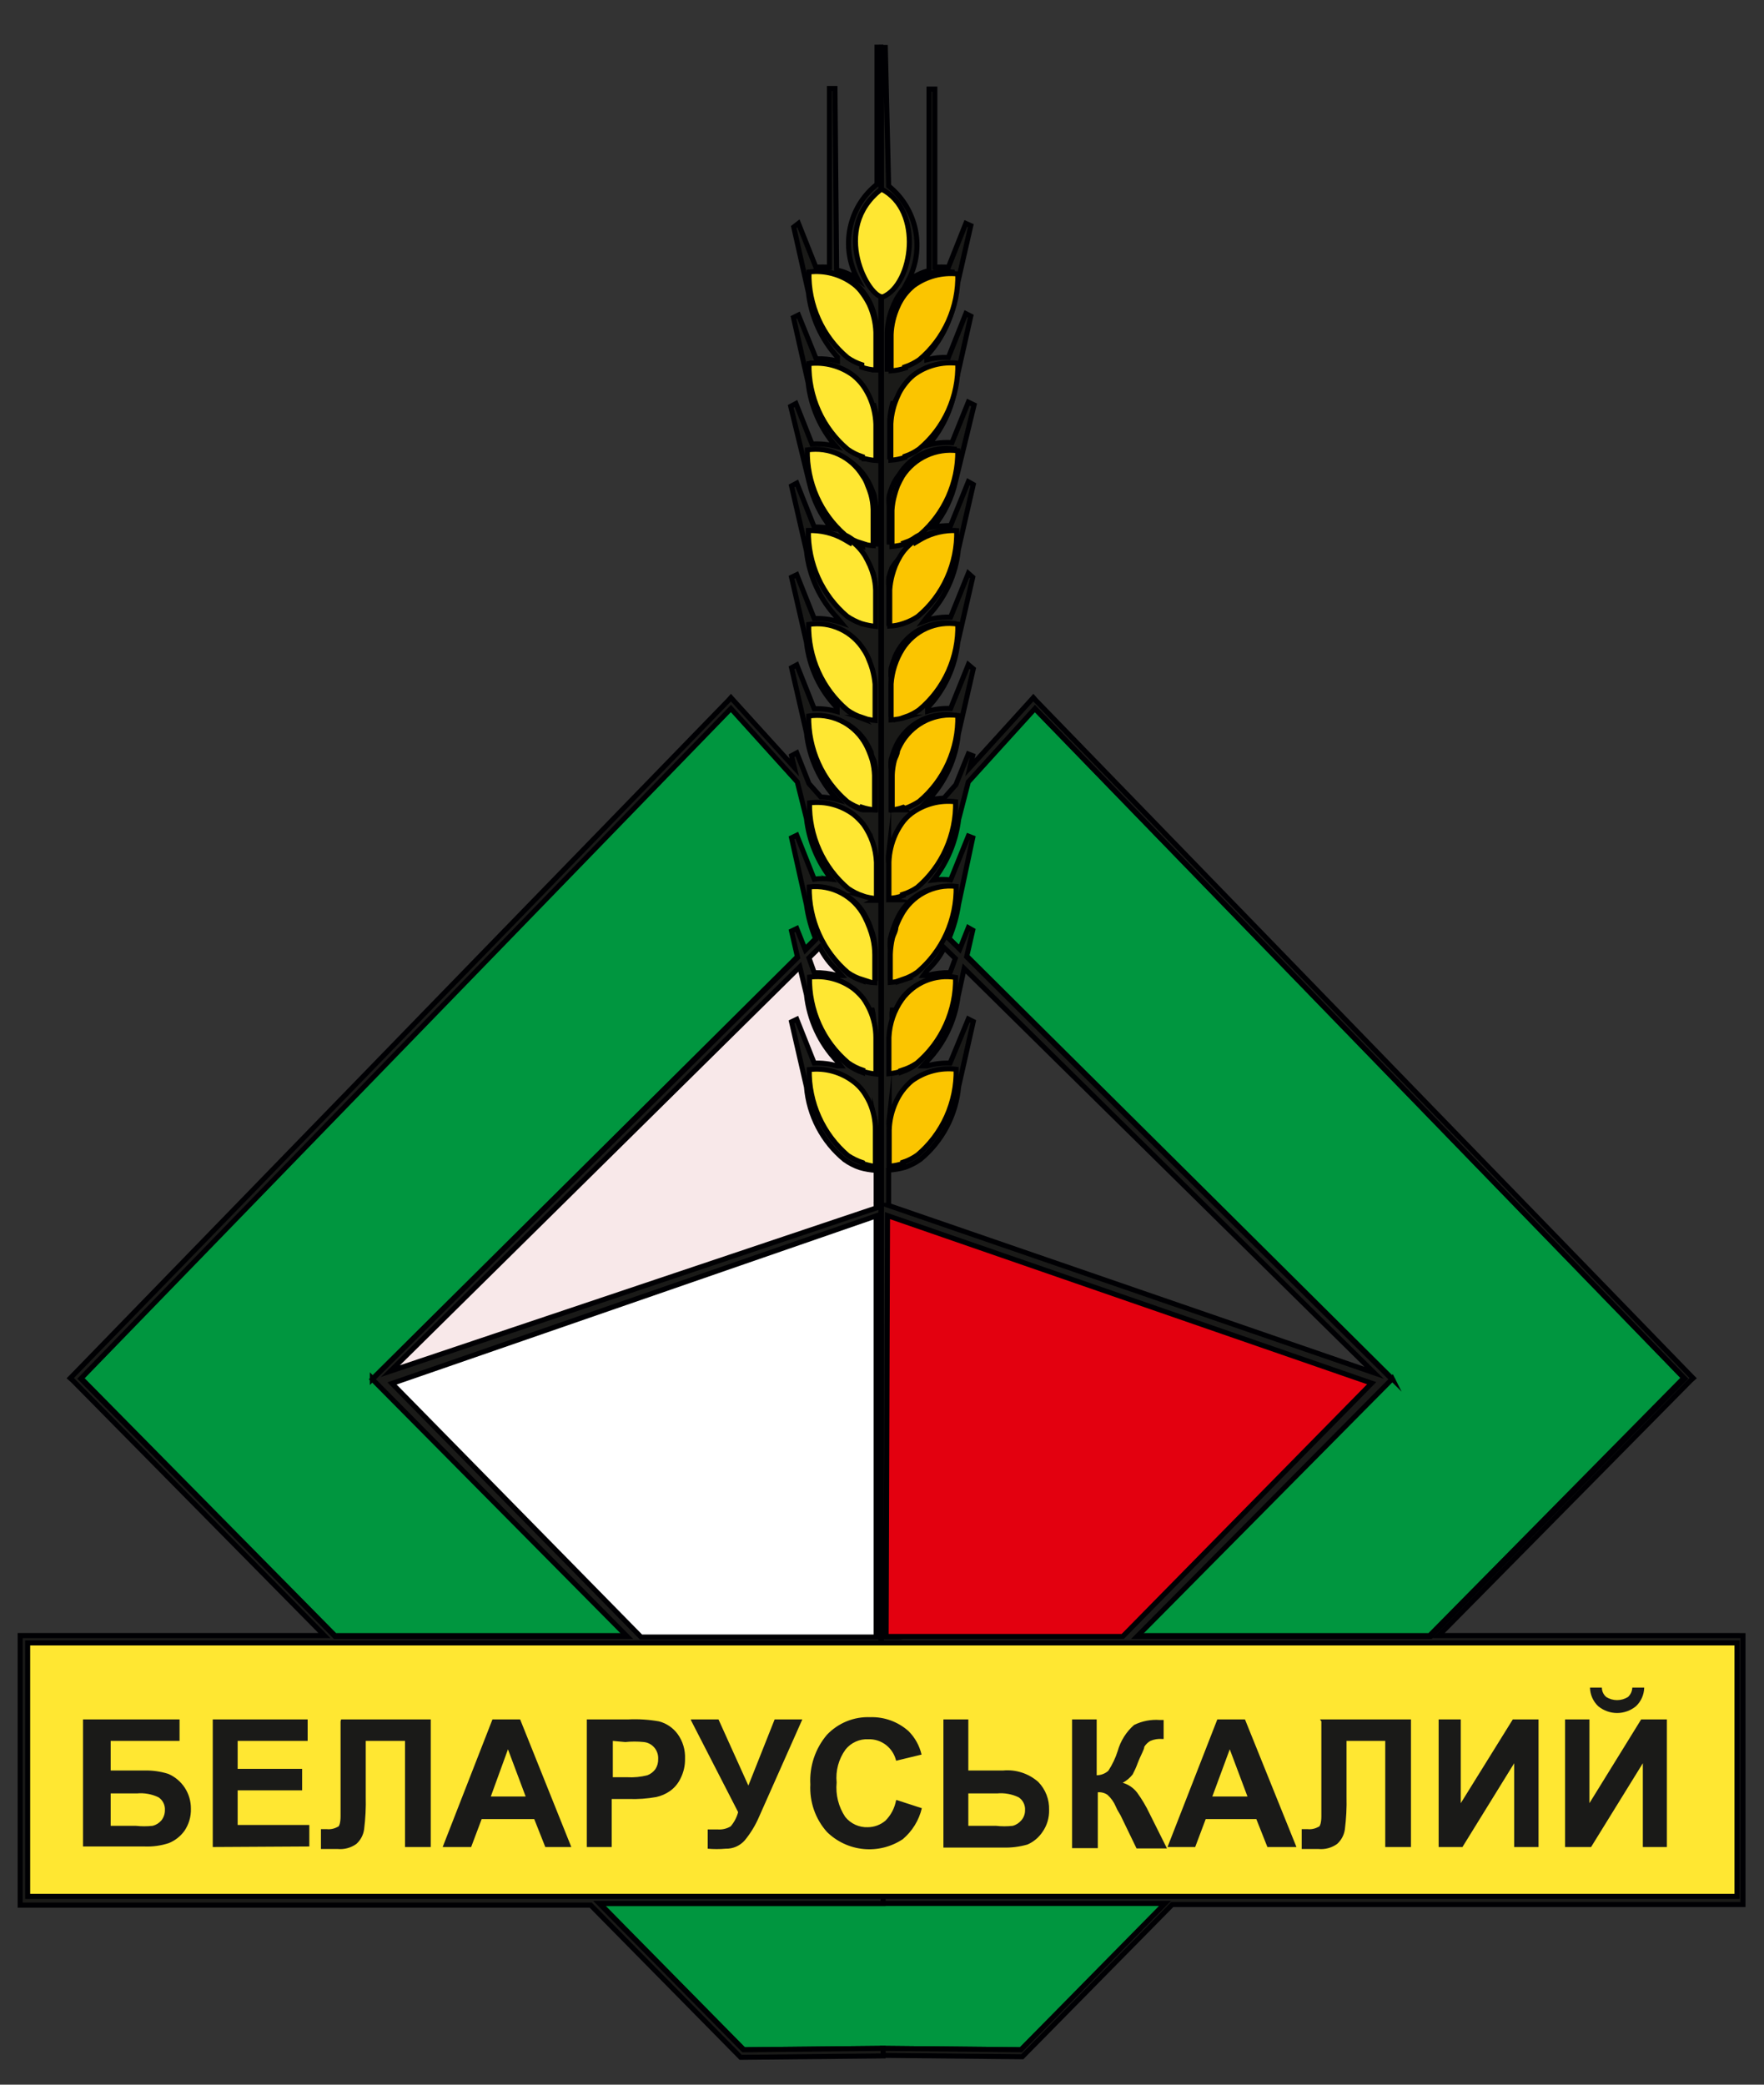 <?xml version="1.0" encoding="UTF-8"?> <svg xmlns="http://www.w3.org/2000/svg" width="77" height="91" viewBox="0 0 77 91" fill="none"><rect x="0" y="0" width="77" height="91" fill="#333333" stroke="none"/><path d="M75.828 71.398H0.881V82.784H75.828V71.398Z" fill="#FFE732" stroke="#1A1A18" stroke-width="0.22" stroke-miterlimit="22.93"></path><path fill-rule="evenodd" clip-rule="evenodd" d="M3.623 75.055H7.838V75.994H4.831V77.286H6.304C6.656 77.277 7.007 77.326 7.343 77.432C7.639 77.558 7.891 77.77 8.068 78.042C8.244 78.313 8.336 78.632 8.333 78.956C8.343 79.304 8.241 79.646 8.043 79.931C7.87 80.166 7.636 80.347 7.367 80.456C7.024 80.568 6.664 80.617 6.304 80.602H3.623V75.055ZM4.831 79.7H5.93C6.174 79.727 6.422 79.727 6.666 79.7C6.812 79.663 6.943 79.582 7.041 79.468C7.144 79.341 7.2 79.181 7.198 79.017C7.205 78.907 7.183 78.797 7.134 78.699C7.085 78.6 7.011 78.516 6.92 78.456C6.627 78.315 6.301 78.256 5.978 78.286H4.831V79.761V79.7ZM9.287 80.626V75.055H13.429V75.994H10.374V77.213H13.188V78.151H10.374V79.663H13.502V80.602L9.287 80.626ZM14.89 75.055H18.803V80.626H17.68V75.994H15.965V78.432C15.977 78.909 15.953 79.385 15.893 79.858C15.858 80.103 15.738 80.328 15.555 80.492C15.316 80.663 15.024 80.741 14.733 80.712H14.009V79.846H14.262C14.426 79.863 14.59 79.829 14.733 79.748C14.818 79.748 14.866 79.529 14.866 79.285V75.141L14.89 75.055ZM25.011 80.626H23.803L23.32 79.407H21.025L20.566 80.626H19.323L21.496 75.055H22.704L24.938 80.626H25.011ZM22.945 78.42L22.173 76.36L21.424 78.42H22.945ZM25.614 80.626V75.055H27.426C27.875 75.034 28.324 75.063 28.766 75.141C29.09 75.225 29.375 75.419 29.576 75.689C29.804 76.002 29.919 76.385 29.902 76.774C29.908 77.07 29.841 77.363 29.708 77.627C29.602 77.852 29.44 78.046 29.237 78.188C29.058 78.311 28.857 78.398 28.646 78.444C28.247 78.516 27.842 78.544 27.438 78.529H26.701V80.626H25.614ZM26.75 75.994V77.579H27.366C27.666 77.597 27.967 77.568 28.259 77.493C28.399 77.44 28.521 77.347 28.609 77.225C28.693 77.094 28.735 76.942 28.73 76.786C28.74 76.605 28.681 76.426 28.564 76.287C28.447 76.149 28.282 76.061 28.102 76.043C27.833 76.015 27.562 76.015 27.293 76.043L26.75 75.994ZM30.155 75.055H31.363L32.667 77.944L33.814 75.055H35.022L33.138 79.297C32.979 79.671 32.767 80.02 32.51 80.334C32.406 80.452 32.278 80.546 32.134 80.61C31.99 80.673 31.834 80.703 31.677 80.699C31.416 80.723 31.153 80.723 30.892 80.699V79.858H31.327C31.525 79.874 31.724 79.827 31.894 79.724C32.048 79.545 32.16 79.332 32.22 79.102L30.167 75.104L30.155 75.055ZM39.152 78.578L40.239 78.932C40.113 79.461 39.82 79.936 39.406 80.285C38.901 80.62 38.298 80.771 37.696 80.713C37.095 80.656 36.531 80.393 36.097 79.968C35.847 79.688 35.654 79.36 35.53 79.005C35.406 78.649 35.352 78.272 35.372 77.895C35.327 77.105 35.586 76.327 36.097 75.726C36.341 75.469 36.636 75.269 36.963 75.136C37.29 75.004 37.641 74.943 37.993 74.958C38.605 74.94 39.2 75.158 39.659 75.567C39.94 75.848 40.136 76.203 40.227 76.591L39.116 76.859C39.052 76.587 38.897 76.344 38.677 76.173C38.457 76.002 38.186 75.913 37.908 75.921C37.718 75.911 37.528 75.946 37.353 76.025C37.179 76.103 37.026 76.222 36.906 76.372C36.607 76.787 36.469 77.299 36.52 77.81C36.468 78.339 36.601 78.869 36.894 79.31C37.013 79.458 37.164 79.576 37.336 79.654C37.508 79.732 37.696 79.769 37.884 79.761C38.162 79.758 38.431 79.659 38.645 79.48C38.891 79.237 39.056 78.921 39.116 78.578H39.152ZM41.229 75.055H42.268V77.286H43.778C44.055 77.259 44.336 77.289 44.601 77.375C44.867 77.461 45.113 77.601 45.323 77.786C45.479 77.947 45.601 78.137 45.682 78.347C45.763 78.556 45.801 78.78 45.794 79.005C45.804 79.349 45.702 79.687 45.505 79.968C45.343 80.21 45.117 80.4 44.852 80.516C44.503 80.617 44.141 80.662 43.778 80.65H41.181V75.055H41.229ZM42.268 79.7H43.476C43.72 79.728 43.968 79.728 44.212 79.7C44.353 79.66 44.479 79.58 44.575 79.468C44.687 79.345 44.747 79.184 44.744 79.017C44.751 78.907 44.729 78.797 44.68 78.699C44.631 78.6 44.557 78.516 44.466 78.456C44.173 78.315 43.847 78.256 43.524 78.286H42.268V79.761V79.7ZM46.748 75.055H47.871V77.493C48.058 77.492 48.239 77.423 48.379 77.298C48.554 77.03 48.693 76.739 48.789 76.433C48.913 75.993 49.16 75.599 49.502 75.299C49.85 75.126 50.238 75.051 50.625 75.08H50.794V75.909H50.721C50.548 75.896 50.374 75.925 50.214 75.994C50.106 76.056 50.015 76.144 49.949 76.25C49.949 76.372 49.792 76.616 49.659 76.969C49.598 77.137 49.525 77.299 49.441 77.457C49.323 77.608 49.175 77.732 49.007 77.822C49.256 77.893 49.476 78.043 49.635 78.249C49.844 78.536 50.026 78.842 50.178 79.163L50.939 80.687H49.611L48.91 79.237L48.838 79.115C48.786 79.033 48.742 78.948 48.705 78.859C48.623 78.663 48.499 78.488 48.343 78.347C48.218 78.262 48.069 78.223 47.92 78.237V80.675H46.797V75.055H46.748ZM56.53 80.626H55.323L54.84 79.407H52.63L52.171 80.626H50.963L53.137 75.055H54.344L56.591 80.626H56.53ZM54.453 78.42L53.68 76.36L52.919 78.42H54.453ZM57.617 75.055H61.59V80.626H60.467V75.994H58.777V78.432C58.789 78.909 58.764 79.385 58.704 79.858C58.669 80.103 58.549 80.328 58.366 80.492C58.128 80.663 57.836 80.741 57.545 80.712H56.82V79.846H57.074C57.237 79.863 57.401 79.829 57.545 79.748C57.629 79.748 57.678 79.529 57.678 79.285V75.141L57.617 75.055ZM62.714 75.055H63.764V78.712L66.035 75.055H67.158V80.626H66.095V76.969L63.837 80.626H62.798V75.055H62.714ZM68.317 75.055H69.38V78.712L71.638 75.055H72.761V80.626H71.711V76.969L69.452 80.626H68.317V75.055V75.055ZM71.252 73.665H71.771C71.768 73.819 71.734 73.971 71.672 74.111C71.61 74.251 71.52 74.378 71.409 74.482C71.176 74.672 70.886 74.776 70.588 74.776C70.288 74.776 69.999 74.672 69.766 74.482C69.655 74.378 69.565 74.251 69.503 74.111C69.441 73.971 69.407 73.819 69.404 73.665H69.923C69.923 73.745 69.94 73.823 69.974 73.895C70.007 73.966 70.056 74.03 70.117 74.08C70.258 74.167 70.421 74.213 70.588 74.213C70.754 74.213 70.916 74.167 71.058 74.08C71.117 74.028 71.164 73.964 71.197 73.893C71.23 73.821 71.249 73.744 71.252 73.665V73.665Z" fill="#1A1A18"></path><path fill-rule="evenodd" clip-rule="evenodd" d="M35.746 41.264L35.275 41.739L35.541 42.398C35.879 42.391 36.217 42.432 36.544 42.52H36.737L36.544 42.3C36.214 41.986 35.944 41.615 35.746 41.203V41.264ZM34.901 42.117L35.203 43.446C35.324 44.528 35.795 45.539 36.544 46.323L36.7 46.53H36.544C36.218 46.436 35.88 46.395 35.541 46.408L34.78 44.495L34.551 44.604L35.203 47.444C35.254 48.061 35.428 48.661 35.714 49.207C36 49.754 36.394 50.237 36.87 50.626C37.074 50.771 37.297 50.886 37.534 50.968C37.766 51.034 38.005 51.075 38.246 51.089V52.735L16.798 60.049L34.901 42.117Z" fill="#F8E8E9"></path><path fill-rule="evenodd" clip-rule="evenodd" d="M16.834 60.305L27.812 71.41H38.536L38.488 52.954L16.834 60.305Z" fill="white"></path><path fill-rule="evenodd" clip-rule="evenodd" d="M60.769 60.171L49.647 71.398H62.4L73.498 60.147L45.13 30.89L41.507 34.925H41.797C41.825 35.658 41.691 36.389 41.405 37.064C41.119 37.738 40.688 38.34 40.142 38.826C40.657 38.578 41.231 38.485 41.797 38.558C41.778 39.396 41.602 40.224 41.278 40.996H41.459L60.781 60.195L60.769 60.171ZM16.255 60.171L27.378 71.398H14.625L3.526 60.147L31.906 30.89L35.529 34.925H35.239C35.21 35.657 35.342 36.387 35.626 37.062C35.91 37.737 36.339 38.339 36.882 38.826C36.372 38.578 35.801 38.485 35.239 38.558C35.254 39.395 35.426 40.223 35.747 40.996H35.578L16.255 60.195V60.171ZM37.546 39.326C37.453 39.22 37.347 39.126 37.232 39.045C37.565 39.219 37.932 39.315 38.307 39.326H38.73C39.124 39.314 39.51 39.206 39.853 39.009L39.539 39.289H38.79V37.973L38.584 38.192L38.379 37.973V39.326H37.546ZM38.512 89.415L32.474 89.476L25.88 82.784H51.241L44.575 89.476L38.512 89.415Z" fill="#00963F" stroke="#000003" stroke-width="0.22" stroke-miterlimit="22.93"></path><path fill-rule="evenodd" clip-rule="evenodd" d="M60.189 60.305L49.224 71.41H38.488L38.548 52.954L60.189 60.305Z" fill="#E3000F"></path><path fill-rule="evenodd" clip-rule="evenodd" d="M42.268 34.133L45.178 30.927L73.546 60.183L62.448 71.435H49.634L60.757 60.207L42.195 41.764L42.461 40.605L42.268 40.496L41.893 41.434L41.422 40.971C41.626 40.487 41.768 39.98 41.845 39.46L42.461 36.571L42.268 36.497L41.495 38.411C41.246 38.38 40.995 38.38 40.746 38.411C41.346 37.648 41.727 36.733 41.845 35.766L42.268 34.133ZM38.464 89.72L44.623 89.781L51.168 83.137H76.082V71.398H62.798L73.8 60.256L73.908 60.159L73.8 60.049L45.214 30.573L45.106 30.451L44.997 30.573L42.34 33.499L42.461 32.987L42.268 32.913L41.724 34.254L41.205 34.84C40.964 34.849 40.725 34.885 40.492 34.949V34.949C41.252 34.159 41.725 33.132 41.833 32.036L42.485 29.195L42.268 29.013L41.495 30.927C41.157 30.914 40.818 30.955 40.492 31.048V30.89C41.231 30.112 41.694 29.109 41.809 28.037L42.461 25.197L42.268 25.026L41.495 26.94C41.157 26.927 40.818 26.968 40.492 27.062L40.323 27.123L40.492 26.904C41.252 26.113 41.725 25.086 41.833 23.99L42.485 21.15L42.268 21.028L41.495 22.942C41.244 22.943 40.994 22.963 40.746 23.003C41.221 22.424 41.552 21.738 41.712 21.004L42.521 17.676L42.268 17.554L41.555 19.321C41.21 19.301 40.864 19.334 40.529 19.419C41.204 18.639 41.625 17.669 41.736 16.64L42.376 13.799L42.159 13.69L41.398 15.603C41.081 15.59 40.764 15.623 40.456 15.701V15.53C41.173 14.752 41.618 13.759 41.724 12.702L42.376 9.85L42.159 9.752L41.398 11.666C41.201 11.653 41.004 11.653 40.806 11.666V3.889H40.553V11.812C40.219 11.895 39.906 12.049 39.635 12.263V12.263C39.999 11.582 40.114 10.794 39.96 10.036C39.805 9.278 39.391 8.599 38.79 8.119L38.645 2.072H38.476V71.715H75.829V82.784H25.023V83.088H50.854L44.562 89.476L38.524 89.415V89.72H38.464ZM38.705 71.435H49.007L59.875 60.378L38.741 53.064L38.681 71.435H38.705ZM38.862 16.115H38.729V14.506C38.745 14.085 38.843 13.67 39.019 13.287C39.089 13.119 39.178 12.959 39.285 12.812C39.395 12.65 39.529 12.506 39.683 12.385C40.221 11.973 40.897 11.789 41.567 11.873C41.585 12.58 41.448 13.281 41.166 13.928C40.885 14.575 40.465 15.151 39.937 15.616C39.75 15.743 39.547 15.846 39.333 15.92H39.08H38.935H38.862V16.115ZM38.862 39.277H38.79V37.692C38.773 37.546 38.773 37.399 38.79 37.253V39.265L38.862 39.277ZM39.382 42.788C39.596 42.715 39.799 42.612 39.985 42.483C40.513 42.019 40.933 41.442 41.215 40.795C41.496 40.149 41.633 39.447 41.616 38.74C41.13 38.674 40.635 38.762 40.202 38.994C39.769 39.226 39.418 39.589 39.2 40.033C39.122 40.191 39.053 40.353 38.995 40.52C38.941 40.672 38.897 40.826 38.862 40.983V40.983C38.847 41.146 38.847 41.309 38.862 41.471V42.69H39.454L39.382 42.788ZM39.382 46.786C39.597 46.71 39.8 46.603 39.985 46.469C40.528 46.002 40.958 45.417 41.245 44.759C41.531 44.1 41.666 43.385 41.64 42.666C40.974 42.582 40.301 42.766 39.768 43.178C39.613 43.301 39.475 43.444 39.357 43.604C39.255 43.759 39.166 43.922 39.092 44.092H39.019H38.947C38.93 44.238 38.93 44.385 38.947 44.531V46.115H39.538L39.382 46.786ZM38.886 50.833H38.814V49.248C38.798 49.107 38.798 48.964 38.814 48.822V50.833H38.886ZM39.852 23.661L40.13 23.491C40.593 23.239 41.116 23.125 41.64 23.161C41.659 23.868 41.523 24.57 41.241 25.217C40.959 25.865 40.538 26.441 40.009 26.904C39.821 27.033 39.619 27.14 39.406 27.221H38.802V25.636C38.785 25.49 38.785 25.343 38.802 25.197C38.837 25.056 38.881 24.918 38.935 24.783C39.026 24.639 39.132 24.504 39.249 24.38C39.405 24.127 39.606 23.904 39.84 23.722L39.852 23.661ZM39.418 23.661H38.814V22.076C38.798 21.931 38.798 21.783 38.814 21.638C38.849 21.501 38.893 21.366 38.947 21.235C39.021 21.05 39.123 20.878 39.249 20.723C39.498 20.318 39.86 19.996 40.29 19.797C40.719 19.598 41.197 19.53 41.664 19.602C41.679 20.3 41.546 20.993 41.273 21.634C41 22.276 40.594 22.851 40.082 23.32C39.962 23.377 39.849 23.447 39.744 23.527L39.43 23.661H39.418ZM39.345 19.943H39.128H39.007H38.838V18.358C38.853 18.107 38.893 17.858 38.959 17.615V17.615H39.031C39.11 17.449 39.203 17.29 39.309 17.139C39.422 16.976 39.556 16.828 39.708 16.701C39.945 16.439 40.232 16.229 40.551 16.082C40.871 15.936 41.216 15.856 41.567 15.847C41.59 16.554 41.456 17.258 41.173 17.905C40.891 18.553 40.469 19.129 39.937 19.59C39.753 19.726 39.549 19.833 39.333 19.907L39.345 19.943ZM39.418 31.28C39.633 31.204 39.836 31.097 40.022 30.963C40.551 30.5 40.972 29.925 41.254 29.277C41.536 28.63 41.672 27.927 41.652 27.221C41.185 27.149 40.707 27.216 40.278 27.416C39.848 27.615 39.486 27.937 39.236 28.342C39.151 28.476 39.082 28.619 39.031 28.769C38.978 28.9 38.934 29.034 38.898 29.171V29.171C38.883 29.317 38.883 29.464 38.898 29.61V31.195H39.502L39.418 31.28ZM39.418 35.266C39.632 35.194 39.835 35.091 40.022 34.962C40.551 34.498 40.971 33.922 41.253 33.275C41.535 32.628 41.671 31.926 41.652 31.219C41.186 31.146 40.709 31.212 40.28 31.409C39.851 31.606 39.488 31.926 39.236 32.328C39.156 32.464 39.087 32.607 39.031 32.755C38.98 32.887 38.935 33.021 38.898 33.157C38.882 33.303 38.882 33.45 38.898 33.596V35.352H39.502L39.418 35.266ZM38.766 52.613L59.984 59.927L42.087 42.276L41.821 43.495C41.685 44.56 41.211 45.553 40.468 46.323L40.287 46.53H40.468C40.794 46.436 41.132 46.395 41.471 46.408L42.268 44.482L42.485 44.592L41.845 47.432C41.789 48.049 41.612 48.648 41.324 49.194C41.036 49.74 40.642 50.223 40.166 50.614C39.962 50.759 39.739 50.873 39.502 50.955C39.27 51.021 39.031 51.062 38.79 51.077V52.613H38.766ZM41.7 41.837L41.217 41.373C41.032 41.748 40.778 42.083 40.468 42.361L40.311 42.58H40.468C40.795 42.493 41.133 42.452 41.471 42.459L41.7 41.837Z" fill="#1A1A18" stroke="#000003" stroke-width="0.22" stroke-miterlimit="22.93"></path><path fill-rule="evenodd" clip-rule="evenodd" d="M39.418 39.094C39.22 39.166 39.012 39.207 38.802 39.216V37.631C38.817 37.21 38.916 36.795 39.092 36.412C39.171 36.246 39.264 36.087 39.369 35.937C39.484 35.774 39.622 35.631 39.78 35.51C40.336 35.098 41.027 34.915 41.712 34.998C41.727 35.709 41.584 36.414 41.294 37.062C41.004 37.71 40.573 38.283 40.034 38.741C39.839 38.871 39.628 38.974 39.406 39.045L39.418 39.094ZM39.418 42.751C39.641 42.675 39.852 42.569 40.046 42.434C40.587 41.978 41.02 41.405 41.313 40.757C41.605 40.109 41.75 39.404 41.736 38.692C41.252 38.636 40.761 38.729 40.33 38.96C39.899 39.191 39.547 39.548 39.321 39.984C39.236 40.141 39.163 40.303 39.104 40.472C39.104 40.642 38.995 40.801 38.959 40.935C38.902 41.175 38.87 41.42 38.862 41.666V42.885C39.072 42.871 39.279 42.83 39.478 42.763L39.418 42.751ZM39.418 46.737C39.219 46.808 39.012 46.853 38.802 46.871V45.287C38.827 44.69 39.024 44.114 39.369 43.629C39.633 43.266 39.992 42.983 40.406 42.813C40.819 42.643 41.272 42.592 41.712 42.666C41.724 43.377 41.579 44.083 41.286 44.73C40.994 45.378 40.562 45.951 40.022 46.408C39.827 46.539 39.616 46.641 39.394 46.713L39.418 46.737ZM39.418 50.736C39.641 50.662 39.853 50.555 40.046 50.419C40.587 49.963 41.02 49.389 41.313 48.742C41.605 48.094 41.75 47.388 41.736 46.676C41.047 46.593 40.353 46.776 39.792 47.188C39.64 47.319 39.502 47.467 39.381 47.627C39.273 47.776 39.18 47.935 39.104 48.103C38.927 48.485 38.828 48.9 38.814 49.322V50.907C39.023 50.892 39.23 50.851 39.43 50.785L39.418 50.736ZM39.949 23.686L40.239 23.515C40.705 23.259 41.231 23.137 41.761 23.162C41.777 23.874 41.633 24.58 41.34 25.229C41.048 25.877 40.613 26.45 40.07 26.904C39.88 27.035 39.672 27.137 39.454 27.209C39.256 27.281 39.048 27.322 38.838 27.331V25.746C38.853 25.527 38.889 25.311 38.947 25.1C38.984 24.963 39.028 24.829 39.08 24.698C39.142 24.55 39.215 24.408 39.297 24.271C39.456 24.012 39.666 23.788 39.913 23.613L39.949 23.686ZM39.502 23.686C39.615 23.647 39.724 23.598 39.828 23.539C39.935 23.461 40.048 23.391 40.166 23.332C40.687 22.88 41.104 22.318 41.388 21.687C41.671 21.055 41.815 20.369 41.809 19.675C41.344 19.614 40.871 19.686 40.444 19.882C40.017 20.078 39.653 20.39 39.394 20.784C39.314 20.923 39.241 21.065 39.176 21.211C39.123 21.346 39.078 21.485 39.043 21.626C38.984 21.836 38.948 22.053 38.935 22.272V23.856C39.143 23.836 39.349 23.795 39.55 23.735L39.502 23.686ZM39.502 19.968C39.303 20.034 39.096 20.075 38.886 20.09V18.505C38.907 18.083 39.01 17.669 39.188 17.286C39.26 17.116 39.353 16.956 39.466 16.81C39.584 16.647 39.721 16.499 39.877 16.372C40.433 15.959 41.124 15.776 41.809 15.86C41.828 16.572 41.685 17.28 41.392 17.928C41.099 18.577 40.664 19.149 40.118 19.602C39.929 19.737 39.721 19.844 39.502 19.919V19.968ZM39.502 16.018C39.725 15.942 39.936 15.835 40.13 15.701C40.671 15.245 41.104 14.672 41.394 14.024C41.685 13.376 41.827 12.67 41.809 11.959C41.124 11.882 40.435 12.064 39.877 12.471C39.578 12.716 39.342 13.029 39.188 13.385C39.013 13.768 38.914 14.182 38.898 14.604V16.189C39.108 16.174 39.315 16.133 39.514 16.067L39.502 16.018ZM39.502 31.305C39.721 31.229 39.929 31.123 40.118 30.988C40.664 30.535 41.099 29.962 41.392 29.314C41.685 28.665 41.828 27.958 41.809 27.245C41.345 27.17 40.87 27.232 40.441 27.424C40.012 27.617 39.648 27.932 39.394 28.33C39.106 28.789 38.935 29.312 38.898 29.854V31.427C39.124 31.412 39.347 31.371 39.563 31.305H39.502ZM39.502 35.291C39.719 35.214 39.925 35.112 40.118 34.986C40.663 34.53 41.097 33.955 41.39 33.305C41.683 32.654 41.826 31.945 41.809 31.232C41.342 31.169 40.868 31.241 40.44 31.439C40.013 31.638 39.65 31.955 39.394 32.353C39.309 32.489 39.236 32.631 39.176 32.78C39.176 32.914 39.08 33.06 39.043 33.182C38.987 33.393 38.955 33.61 38.947 33.828V35.352C39.111 35.335 39.274 35.298 39.43 35.242L39.502 35.291Z" fill="#FBC500" stroke="#000003" stroke-width="0.22" stroke-miterlimit="22.93"></path><path fill-rule="evenodd" clip-rule="evenodd" d="M34.804 34.133L31.906 30.927L3.526 60.183L14.624 71.435H27.377L16.255 60.207L34.816 41.8L34.551 40.642L34.78 40.532L35.155 41.471L35.614 41.008C35.414 40.523 35.276 40.016 35.203 39.496L34.551 36.571L34.78 36.461L35.541 38.375C35.79 38.343 36.041 38.343 36.29 38.375C35.689 37.613 35.312 36.697 35.203 35.729L34.804 34.133ZM38.548 89.744L32.389 89.805H32.329L25.783 83.162H0.881V71.398H14.165L3.176 60.256L3.067 60.159L3.176 60.049L31.797 30.573L31.906 30.451L32.015 30.573L34.672 33.499L34.551 32.987L34.78 32.865L35.312 34.206L35.831 34.791C36.072 34.799 36.311 34.836 36.543 34.901V34.901C35.79 34.105 35.319 33.081 35.203 31.987L34.551 29.147L34.78 29.025L35.541 30.939C35.879 30.925 36.218 30.966 36.543 31.061V30.902C35.793 30.125 35.321 29.116 35.203 28.037L34.551 25.197L34.78 25.087L35.541 27.001C35.879 26.988 36.218 27.029 36.543 27.123L36.724 27.184L36.543 26.965C35.79 26.169 35.319 25.145 35.203 24.051L34.551 21.211L34.78 21.089L35.541 23.003C35.792 23.003 36.042 23.023 36.29 23.064C35.819 22.481 35.489 21.797 35.324 21.065L34.514 17.737L34.744 17.615L35.444 19.382C35.794 19.362 36.144 19.395 36.483 19.48C35.808 18.7 35.387 17.73 35.275 16.701L34.635 13.86L34.853 13.751L35.626 15.664C35.939 15.651 36.252 15.683 36.555 15.762V15.591C35.847 14.808 35.403 13.818 35.287 12.763L34.647 9.911L34.853 9.752L35.614 11.666C35.81 11.653 36.008 11.653 36.205 11.666V3.864H36.447L36.519 11.788C36.85 11.856 37.162 11.993 37.437 12.19V12.19C37.068 11.51 36.95 10.72 37.105 9.961C37.26 9.202 37.677 8.523 38.282 8.045V2.06H38.452V71.715H1.207V82.784H38.548V83.088H26.157L32.449 89.476L38.548 89.415V89.72V89.744ZM38.306 71.459H27.981L17.112 60.39L38.246 53.076V71.447L38.306 71.459ZM38.15 16.14H38.282V14.506C38.267 14.086 38.172 13.672 38.005 13.287C37.93 13.119 37.837 12.959 37.727 12.812C37.617 12.65 37.482 12.506 37.328 12.385C36.795 11.973 36.123 11.79 35.456 11.873C35.436 12.58 35.572 13.283 35.854 13.93C36.136 14.577 36.557 15.153 37.087 15.616C37.271 15.748 37.475 15.851 37.691 15.92H37.944H38.077H38.15V16.14ZM38.15 39.301H38.234V37.717C38.228 37.569 38.208 37.422 38.174 37.278V39.289L38.15 39.301ZM37.63 42.812C37.417 42.738 37.214 42.635 37.026 42.507C36.499 42.043 36.079 41.467 35.797 40.82C35.515 40.173 35.378 39.471 35.396 38.765C35.882 38.696 36.377 38.784 36.811 39.016C37.245 39.248 37.595 39.612 37.811 40.057C37.895 40.212 37.964 40.376 38.017 40.545C38.076 40.694 38.12 40.849 38.15 41.008C38.182 41.169 38.202 41.332 38.21 41.495V42.715H37.606L37.63 42.812ZM37.63 46.81C37.416 46.732 37.213 46.625 37.026 46.493C36.481 46.024 36.048 45.435 35.762 44.772C35.475 44.109 35.342 43.389 35.372 42.666C35.801 42.594 36.242 42.644 36.645 42.809C37.047 42.975 37.397 43.25 37.654 43.604C37.761 43.756 37.85 43.92 37.92 44.092H38.005H38.077C38.111 44.236 38.131 44.383 38.138 44.531V46.115H37.534L37.63 46.81ZM38.15 50.919H38.234V49.248C38.227 49.105 38.207 48.962 38.174 48.822V50.833L38.15 50.919ZM37.196 23.747L36.918 23.576C36.423 23.288 35.858 23.144 35.287 23.161C35.285 23.874 35.437 24.578 35.734 25.224C36.03 25.871 36.463 26.444 37.002 26.904C37.192 27.031 37.394 27.137 37.606 27.221H38.21V25.636C38.204 25.488 38.184 25.341 38.15 25.197V25.197C38.15 25.063 38.065 24.929 38.017 24.783C37.951 24.637 37.879 24.494 37.799 24.356C37.643 24.103 37.442 23.88 37.208 23.698L37.196 23.747ZM37.63 23.747H38.234V22.162C38.227 22.014 38.207 21.867 38.174 21.723V21.723C38.174 21.601 38.089 21.455 38.041 21.321C37.981 21.172 37.908 21.03 37.824 20.894C37.574 20.489 37.212 20.167 36.782 19.968C36.353 19.768 35.875 19.7 35.408 19.772C35.394 20.471 35.529 21.165 35.805 21.806C36.08 22.448 36.488 23.022 37.002 23.491C37.119 23.545 37.229 23.615 37.328 23.698L37.642 23.832L37.63 23.747ZM37.703 20.028H37.92H37.993H38.101H38.27V18.444C38.262 18.192 38.222 17.942 38.15 17.7H38.077C38.002 17.534 37.914 17.375 37.811 17.225C37.697 17.058 37.559 16.91 37.401 16.786C37.16 16.497 36.861 16.264 36.524 16.102C36.186 15.94 35.818 15.853 35.444 15.847C35.424 16.554 35.56 17.256 35.842 17.904C36.124 18.551 36.545 19.127 37.075 19.59C37.26 19.724 37.464 19.83 37.679 19.907L37.703 20.028ZM37.63 31.365C37.416 31.287 37.213 31.18 37.026 31.048C36.481 30.595 36.045 30.022 35.75 29.374C35.456 28.726 35.31 28.019 35.324 27.306C35.79 27.245 36.264 27.317 36.691 27.516C37.118 27.714 37.482 28.03 37.739 28.427C37.823 28.563 37.896 28.706 37.956 28.854C37.956 28.988 38.053 29.134 38.089 29.256C38.122 29.401 38.143 29.547 38.15 29.695V31.28H37.546L37.63 31.365ZM37.63 35.352C37.417 35.277 37.214 35.175 37.026 35.047C36.497 34.584 36.077 34.008 35.795 33.361C35.513 32.713 35.377 32.011 35.396 31.304C35.862 31.231 36.339 31.297 36.768 31.494C37.197 31.691 37.56 32.011 37.811 32.414C37.891 32.552 37.964 32.695 38.029 32.84C38.029 32.987 38.125 33.121 38.162 33.243C38.196 33.387 38.216 33.534 38.222 33.681V35.352H37.618H37.63ZM38.27 52.723L17.04 59.854L34.913 42.203L35.203 43.422C35.319 44.512 35.791 45.532 36.543 46.323L36.7 46.53H36.543C36.218 46.435 35.879 46.394 35.541 46.408L34.78 44.494L34.551 44.604L35.203 47.444C35.254 48.061 35.427 48.66 35.714 49.207C36 49.754 36.393 50.236 36.869 50.626C37.074 50.771 37.297 50.886 37.534 50.967C37.766 51.033 38.005 51.074 38.246 51.089V52.625L38.27 52.723ZM35.312 41.812L35.782 41.349C35.971 41.731 36.229 42.075 36.543 42.361L36.737 42.58H36.543C36.217 42.493 35.879 42.452 35.541 42.459L35.312 41.812Z" fill="#1A1A18" stroke="#000003" stroke-width="0.22" stroke-miterlimit="22.93"></path><path fill-rule="evenodd" clip-rule="evenodd" d="M38.548 12.958C37.944 13.056 36.205 9.996 38.476 8.253C40.311 9.179 39.852 12.398 38.548 12.958ZM37.642 39.106C37.843 39.167 38.05 39.208 38.258 39.228V37.644C38.233 37.047 38.036 36.471 37.691 35.986C37.565 35.829 37.424 35.685 37.268 35.559C36.713 35.144 36.021 34.96 35.336 35.047C35.324 35.758 35.469 36.464 35.762 37.111C36.054 37.759 36.486 38.332 37.026 38.789C37.222 38.922 37.433 39.028 37.654 39.106H37.642ZM37.642 42.763C37.419 42.694 37.207 42.592 37.014 42.459C36.475 42.001 36.043 41.427 35.751 40.78C35.458 40.133 35.312 39.428 35.324 38.716C35.808 38.66 36.299 38.754 36.73 38.984C37.161 39.215 37.513 39.572 37.739 40.008C37.821 40.166 37.894 40.329 37.956 40.496C38.014 40.647 38.062 40.802 38.101 40.959C38.157 41.195 38.185 41.436 38.186 41.678V42.898C37.983 42.889 37.784 42.848 37.594 42.776L37.642 42.763ZM37.642 46.762C37.835 46.822 38.033 46.863 38.234 46.884V45.299C38.234 44.878 38.143 44.462 37.968 44.08C37.89 43.91 37.797 43.747 37.691 43.592C37.565 43.435 37.424 43.292 37.268 43.166C36.713 42.75 36.021 42.567 35.336 42.654C35.322 43.365 35.467 44.071 35.759 44.719C36.052 45.367 36.485 45.94 37.026 46.396C37.219 46.532 37.431 46.639 37.654 46.713L37.642 46.762ZM37.642 50.748C37.421 50.674 37.21 50.571 37.014 50.443C36.474 49.983 36.042 49.408 35.749 48.758C35.457 48.109 35.312 47.402 35.324 46.689C36.011 46.605 36.703 46.793 37.256 47.213C37.417 47.333 37.56 47.477 37.678 47.639C37.784 47.79 37.877 47.949 37.956 48.115C38.129 48.498 38.215 48.914 38.21 49.334V50.919C38.017 50.893 37.827 50.848 37.642 50.785V50.748ZM37.111 23.698L36.821 23.527C36.352 23.267 35.822 23.141 35.287 23.162C35.275 23.873 35.421 24.578 35.713 25.226C36.006 25.873 36.438 26.447 36.978 26.904C37.173 27.036 37.384 27.142 37.606 27.221C37.807 27.281 38.013 27.322 38.222 27.343V25.758C38.215 25.54 38.183 25.323 38.125 25.112C38.086 24.971 38.038 24.832 37.98 24.698C37.915 24.552 37.843 24.409 37.763 24.271C37.605 24.015 37.4 23.791 37.159 23.613L37.111 23.698ZM37.558 23.698C37.446 23.663 37.336 23.618 37.232 23.564C37.126 23.483 37.013 23.414 36.894 23.357C36.363 22.898 35.94 22.327 35.654 21.685C35.368 21.042 35.226 20.343 35.239 19.639C35.706 19.567 36.184 19.634 36.613 19.834C37.043 20.033 37.405 20.355 37.654 20.76C37.748 20.89 37.821 21.034 37.872 21.187C37.929 21.317 37.977 21.452 38.017 21.589C38.074 21.8 38.106 22.017 38.113 22.235V23.82C37.904 23.805 37.697 23.764 37.497 23.698H37.558ZM37.618 19.98C37.818 20.046 38.025 20.087 38.234 20.102V18.517C38.218 18.095 38.12 17.681 37.944 17.298C37.865 17.132 37.772 16.973 37.666 16.823C37.544 16.659 37.402 16.512 37.244 16.384C36.686 15.974 35.996 15.791 35.312 15.872C35.298 16.584 35.443 17.289 35.735 17.937C36.028 18.585 36.461 19.158 37.002 19.614C37.195 19.75 37.407 19.857 37.63 19.931L37.618 19.98ZM37.618 16.03C37.816 16.101 38.024 16.142 38.234 16.152V14.507C38.218 14.085 38.12 13.67 37.944 13.287C37.861 13.121 37.764 12.962 37.654 12.812C37.543 12.647 37.404 12.502 37.244 12.385C36.688 11.972 35.997 11.789 35.312 11.873C35.295 12.586 35.439 13.292 35.732 13.94C36.024 14.589 36.459 15.161 37.002 15.616C37.192 15.746 37.4 15.849 37.618 15.921V16.03ZM37.618 31.317C37.395 31.243 37.183 31.136 36.99 31C36.449 30.544 36.016 29.971 35.723 29.323C35.431 28.675 35.286 27.969 35.3 27.258C35.767 27.185 36.244 27.253 36.674 27.453C37.103 27.652 37.465 27.974 37.715 28.379C37.804 28.512 37.877 28.655 37.932 28.806C37.989 28.936 38.038 29.071 38.077 29.208C38.137 29.423 38.178 29.643 38.198 29.866V31.451C37.985 31.426 37.775 31.381 37.57 31.317H37.618ZM37.618 35.303C37.396 35.231 37.184 35.129 36.99 34.998C36.45 34.541 36.018 33.968 35.725 33.32C35.433 32.673 35.287 31.967 35.3 31.256C35.765 31.183 36.242 31.249 36.672 31.446C37.101 31.643 37.463 31.962 37.715 32.365C37.799 32.501 37.872 32.644 37.932 32.792C37.987 32.923 38.036 33.058 38.077 33.194C38.134 33.409 38.167 33.63 38.174 33.852V35.352C37.989 35.335 37.807 35.299 37.63 35.242L37.618 35.303Z" fill="#FFE732" stroke="#000003" stroke-width="0.22" stroke-miterlimit="22.93"></path></svg> 